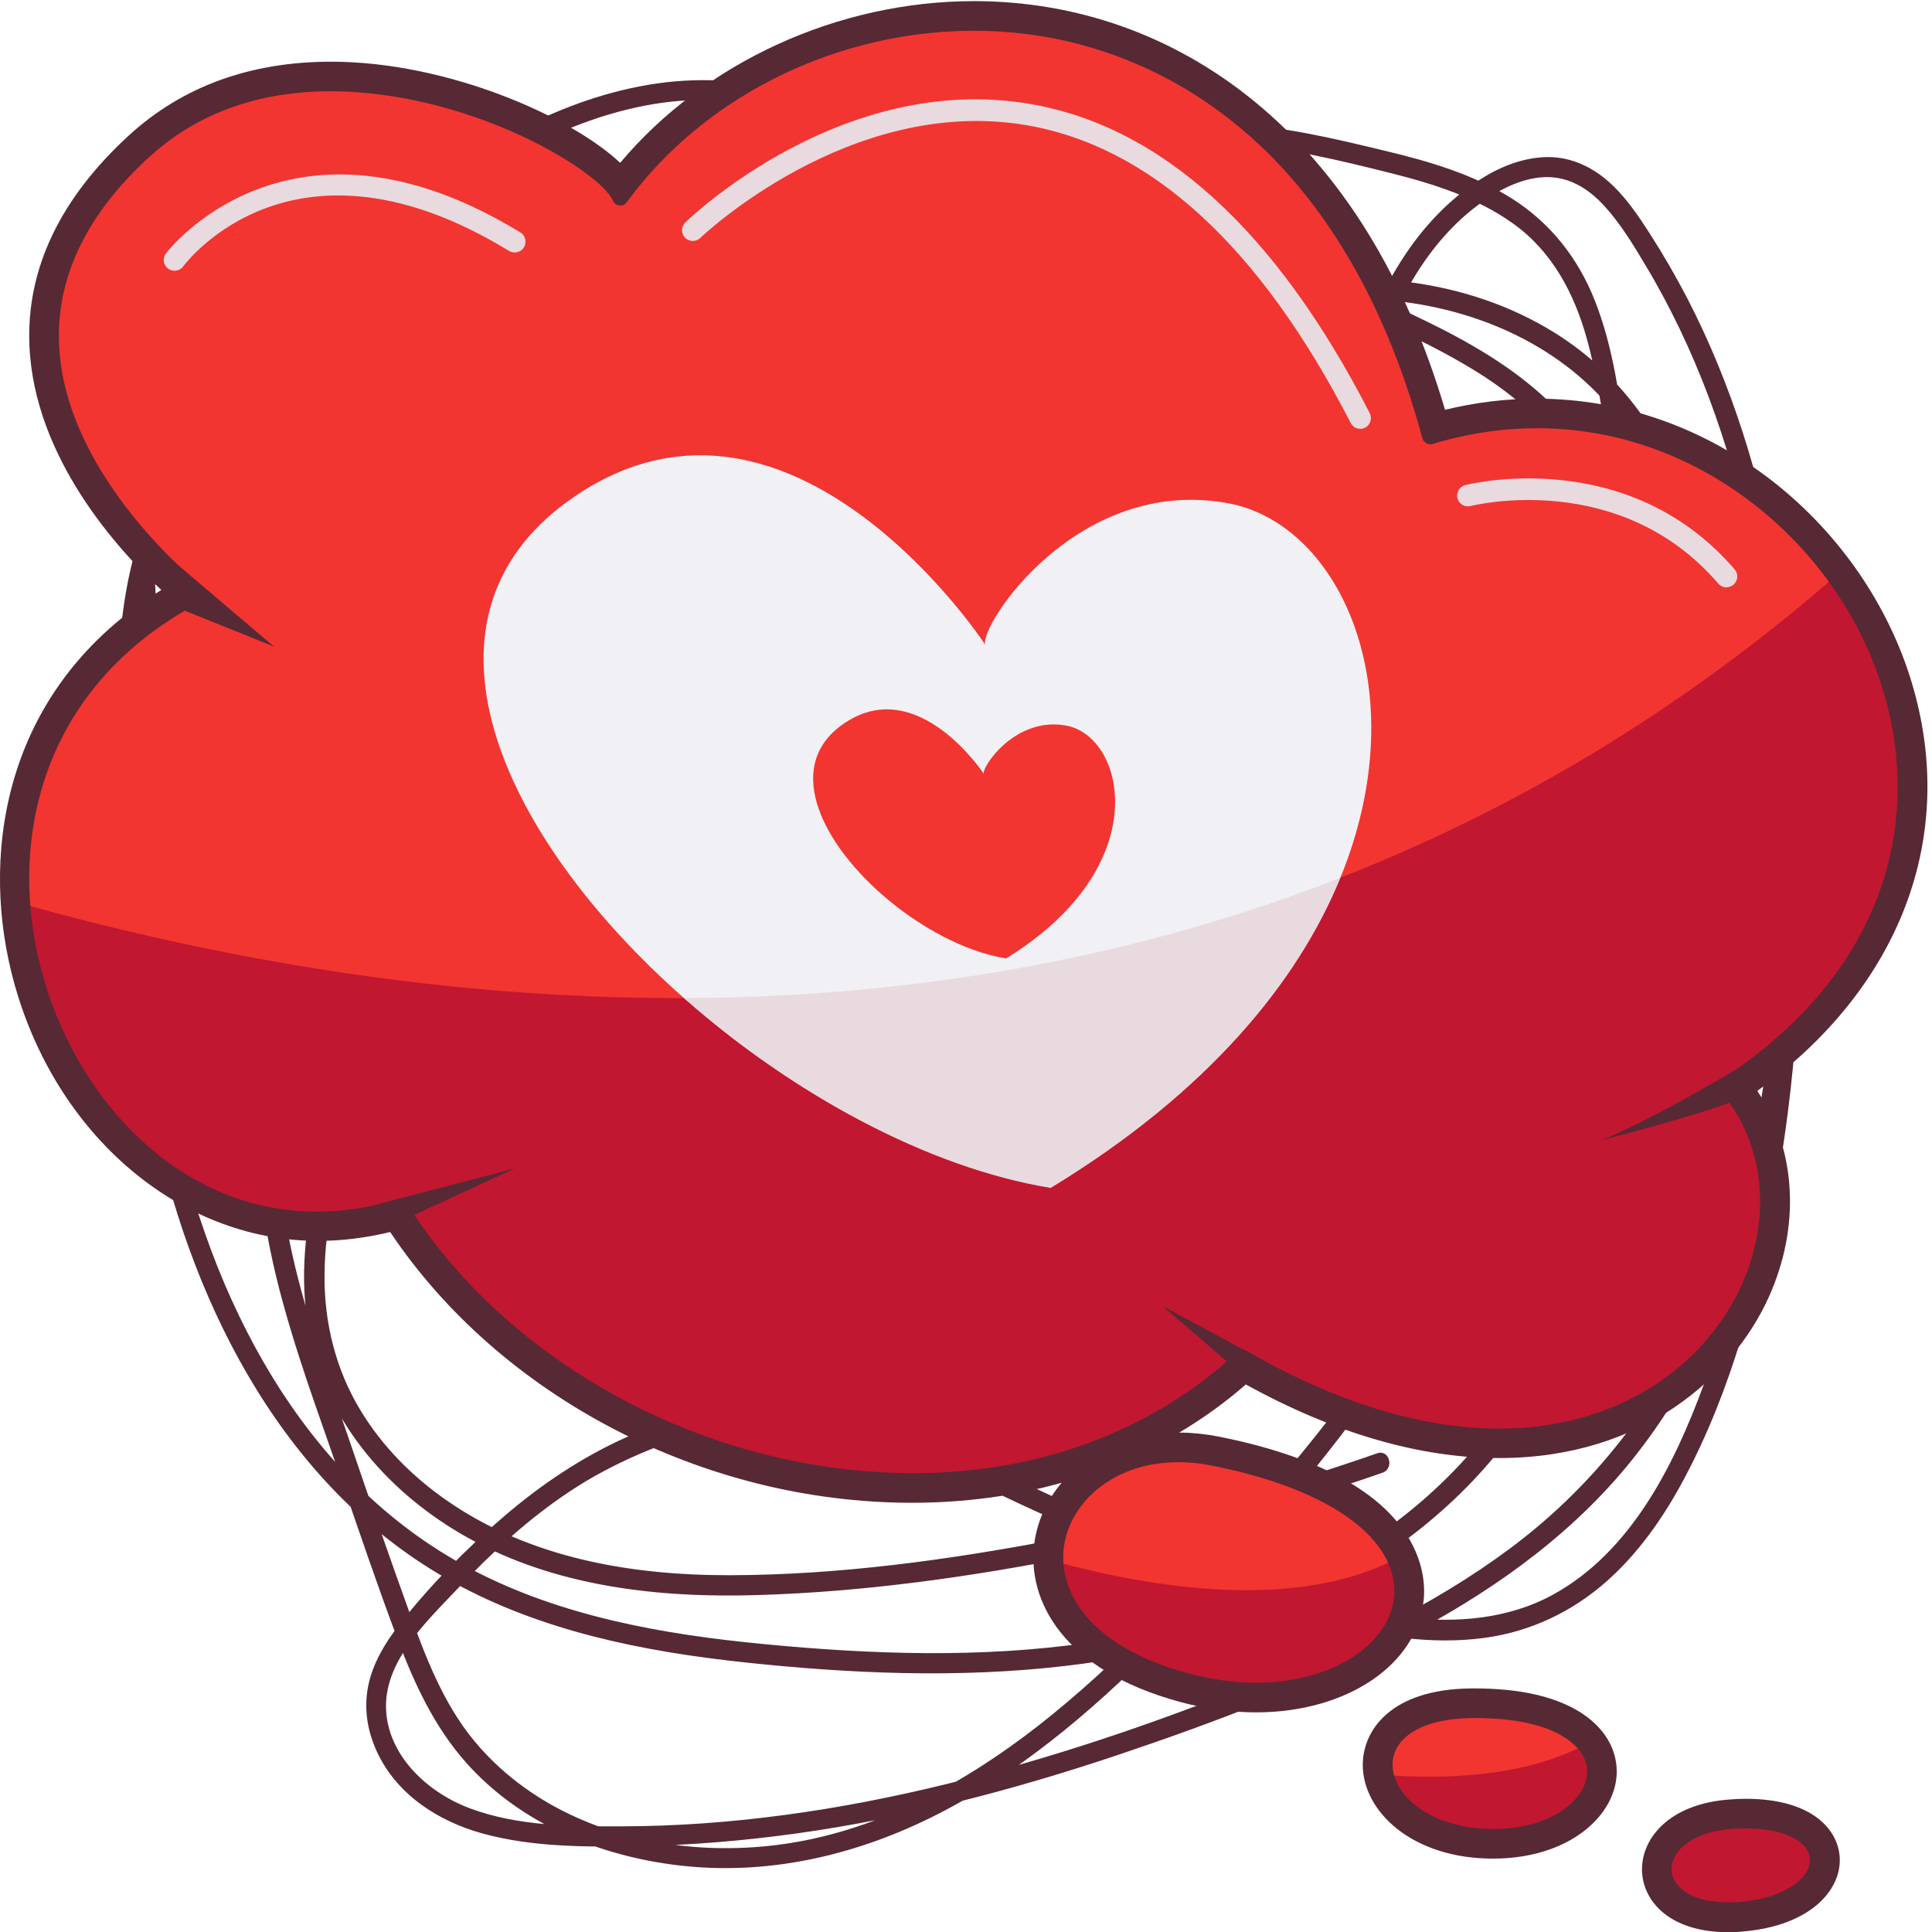 <?xml version="1.0" encoding="utf-8"?>

<svg version="1.1" id="Слой_1" xmlns="http://www.w3.org/2000/svg" xmlns:xlink="http://www.w3.org/1999/xlink" x="0px" y="0px"
	 viewBox="0 0 1024 1024" style="enable-background:new 0 0 1024 1024;" xml:space="preserve">
<style type="text/css">
	.st0{fill:#562935;}
	.st1{fill:#F23531;}
	.st2{fill:#C11730;}
	.st3{fill:#F1F0F5;}
	.st4{fill:#E8DADE;}
</style>
<g>
	<path class="st0" d="M82.1,263.6c-23.6,50.7-20.5,107.9-18.3,162.3c2.4,58.2,6.2,116.7,18.6,173.7
		c20.7,95.1,69.8,190.7,157.9,239.1c47.1,25.9,100.6,36.6,153.5,42.3c56.5,6.1,114.1,8.6,170.6,2c52-6,103.1-20,148.8-46
		c41.5-23.5,78.1-56.7,102.1-98.2c27.6-47.9,37.9-103.5,48.3-157.2c11.1-57.6,20.7-116.1,21.4-174.9c0.6-47-5.2-95.5-25.2-138.6
		c-9.5-20.5-22.5-39.5-38.8-55.2c-19.2-18.4-42.5-31.7-66.2-43.2c-25.1-12.2-50.8-23.7-76.8-33.8c-26.5-10.3-53.9-18.8-82.2-22.6
		c-28.3-3.8-56.6-2.2-84.3,4.9c-25.4,6.5-50,16.8-73.4,28.6c-82.6,41.6-150.7,108-201.5,184.7c-25.6,38.7-46.9,80.2-64.1,123.3
		c-19.8,49.7-37.4,103.6-35.5,157.6c2.1,59.2,24.6,115.7,43.6,171c9.8,28.4,19.4,56.9,30,85c8.9,23.8,19.6,46.9,36.6,66
		c28.7,32.2,70.5,49.4,112.7,54.3c46,5.4,91.6-4.8,133-25.1c45.4-22.3,84.7-55.5,120.2-91.2c39.8-40.1,76.9-83.4,110.6-128.7
		c32.4-43.5,60.9-92,69.8-146.3c4.3-26.2,4.3-53.2-2.1-79.1c-6.1-25-18.8-47.3-33-68.5c-13.9-20.6-29-40.7-39.3-63.5
		c-11.5-25.4-14.1-53.4-12.4-81c1.7-26.7,6.9-53.3,13-79.2c5.3-22.7,12.1-45.3,22.7-66.2c9.9-19.8,23.3-38.1,41.2-51.4
		c10-7.4,21.9-13.9,34.6-14.6c13-0.6,23.4,5.8,32,15.1c8.5,9.3,15.3,20.4,21.7,31.2c6.7,11.1,12.8,22.5,18.4,34.2
		c11.2,23.4,20.3,47.8,27.5,72.7c14.6,50.5,21.8,102.8,24.7,155.2c3,54.7,2.1,109.9-3.1,164.4c-5.5,57-16.7,113.7-36.5,167.5
		c-15.6,42.4-38.4,88.2-79.6,110.9c-23.8,13.1-51.2,15.2-77.8,12.2c-28.9-3.3-57.1-11.9-84.3-21.8c-26.3-9.5-52.2-20.3-77.9-31.3
		c-23.7-10.1-47.2-20.8-70.1-32.7c-44.8-23.2-87.6-51.1-122.6-87.8c-18.7-19.6-35.2-41.6-46.2-66.5c-11.1-25.2-16.4-52.9-19.1-80.3
		c-9-89,11.9-179.6,55.1-257.6C424.2,201,490.6,134.7,571.8,95.5c25.9-12.5,52.5-20.3,81.5-18.9c28,1.3,56,8.2,83.2,15
		c22.9,5.7,46.1,13,65.5,26.9c20.7,14.8,32.4,37,39.1,61.2c7.3,26.8,10.8,55,13.3,82.6c2.7,29.3,3.2,58.9,0.7,88.2
		c-4.4,51.2-19.2,101.8-47.3,145.2c-13.3,20.5-29.5,39-48.4,54.5c-21.4,17.5-46.4,30.2-71.4,41.9c-51.6,24.1-104.8,46.5-160.9,57.3
		c-103.4,19.8-211.8-10.2-293.5-76c-38.3-30.8-70.5-68.7-95.8-110.8c-12.8-21.3-23.9-43.7-33-66.8c-9.7-24.5-18.9-50.7-21.9-77
		c-3.2-27.4,3.9-52.9,17.9-76.4c13.8-23.1,32.2-43.4,50.8-62.7c37.2-38.8,79-75.6,126.8-100.7c22.8-12,47.5-21.1,73.1-24.6
		c25.2-3.4,50.8-0.9,75,6.9c48.7,15.6,89.6,49.4,126.2,84.1c72.9,69.3,142.7,148.9,178.6,244.3c18.2,48.4,31.9,106.1,14.2,156.6
		c-8.3,23.8-24.3,43.9-42.5,60.9c-19.2,17.9-41,33.2-63.5,46.6c-46.1,27.6-96.6,47-148.1,62c-52.7,15.4-108.3,23.3-158.8,45.7
		c-24.1,10.7-45.9,25.4-65.8,42.5c-19.9,17.1-39,36.4-55.2,57.1c-7.7,10-14.5,21.2-16.7,33.8c-2,11.6,0,23,4.9,33.6
		c10.5,22.7,32.6,36.9,56,43.3c26.5,7.3,55.2,7.2,82.5,6.7c28.2-0.5,56.4-2.9,84.4-6.8c57.6-8.1,114.1-22.9,169.1-41.3
		c51.2-17.2,102.3-36.5,150.3-61.3c44.8-23.1,87.3-52.4,119.7-91.4c33.6-40.4,55.6-89,69.8-139.2c15.8-56.1,23.8-115.3,17.1-173.4
		c-6.6-57.3-24.8-112.8-42.8-167.3c-8.2-24.8-17.4-49.6-31.6-71.7c-13.2-20.5-30.6-37.7-51.4-50.4c-41.8-25.6-92.6-32.4-140.5-25.6
		c-54.1,7.7-104.8,31.7-151.2,59.7c-91.2,55-168.9,129.8-237.8,210.5c-35.6,41.6-69.9,85-96,133.4c-25.2,46.8-44.1,101.7-33,155.3
		c9.6,46.2,42.9,83.3,83.3,105.9c46.9,26.2,101.7,32.2,154.6,30.5c55.9-1.7,112-9.6,166.9-20.4c55.5-10.9,110.1-25.8,163.5-44.4
		c6.5-2.3,3.7-12.6-2.8-10.3c-55.6,19.4-112.6,34.7-170.4,45.7c-56.7,10.8-114.9,18.8-172.7,18.9c-52.5,0.1-106.1-9.1-150-39.6
		c-18.3-12.7-34.3-28.8-45.8-47.9c-13.1-21.6-19.2-46.4-19-71.6c0.4-55.1,26.7-107.3,56.1-152.6c29.6-45.6,65-87.5,101.5-127.8
		c71-78.4,152.2-150.5,247.1-198.7C624,172.8,677,155.3,731,158.8c47.2,3,94.7,22.4,124.7,60c16.1,20.2,26.6,44.3,35.1,68.5
		c9.4,26.6,17.8,53.8,25.8,80.9c8.3,28.3,15.6,57,19.8,86.2c4.3,29.6,4.8,59.6,2.1,89.4c-4.9,54.2-18.7,109.4-42,158.7
		c-22.1,46.9-54.4,87.1-96,118.1c-41.3,30.8-88.5,52.8-136.1,71.8c-53.1,21.2-107.3,39.7-162.8,53.2
		c-56.3,13.8-114.1,22.3-172.1,22.4c-26.6,0.1-54.8-0.1-80.1-9.4c-21.7-8-42.8-26.7-44.7-51.1c-2-26.2,20.8-47.4,37.2-64.8
		c18.3-19.4,38-37.6,60.2-52.3c46.5-30.8,101.5-40.4,154.5-53.9c51.4-13.1,102.2-29.5,150-52.7c24-11.7,47.1-25.1,68.8-40.7
		c20.7-14.9,40.7-31.4,56.5-51.5c16.3-20.8,26.8-44.6,30.3-70.9c3.6-26.6,0.8-53.7-4.9-79.9c-10.8-49.5-31.8-96.3-58.5-139.1
		c-26.9-43.1-59.4-82.4-94.3-119.2c-35-37-72-73.8-114.8-101.8C447.7,53.1,399.2,37,348.5,44.2c-51.2,7.3-97.2,34.9-137.2,66.4
		c-22.1,17.5-43,36.5-62.7,56.6c-18.8,19.2-37.4,39.4-52.3,61.9c-14.3,21.5-24.6,46-25.2,72.2c-0.6,27,7.7,53.9,16.5,79.2
		c32.4,93.6,94.7,177.7,179.7,229.7c44.1,27,93.8,45.3,145,52.5c53.5,7.5,107,2,158.7-13.1c27.3-8,53.9-18.2,80-29.4
		c25.4-10.9,51-22.1,75.2-35.5c22.8-12.6,43.8-27.9,61.7-46.9c16.7-17.7,30.8-38,42-59.6c24.4-47.1,35.4-99.7,36.9-152.4
		c0.9-29.5-1.1-59-4.8-88.3c-3.4-26.2-6.9-53.4-16.7-78.2c-8.9-22.5-23.5-41.1-44-54.1c-20.2-12.7-43.5-19.6-66.5-25.1
		c-27.4-6.6-55.4-13.4-83.6-14.4c-29.1-1.1-56,6.7-82.1,19c-80.8,38.1-147.8,103.2-192.7,180.1c-44.9,76.9-68.6,167.1-63.2,256.3
		c1.6,25.9,5.2,52,12.7,76.8c8,26.5,21.2,50.4,38.3,72c31.4,39.9,72.8,71.1,116.5,96.3c45,26,93.2,46.3,141.3,65.8
		c26.7,10.8,53.7,21.1,81.6,28.3c27,7,55.4,11.6,83.3,7.8c24.3-3.3,46.4-13.8,64.7-30c16.9-15,30.2-34,40.8-53.9
		c25.4-47.5,39.8-101.7,49-154.5C951.6,574,955,517.4,955,460.8c-0.1-52.5-3.4-105.1-12.8-156.9c-9.1-50.5-24.3-100.1-47.9-145.8
		c-6-11.5-12.5-22.8-19.5-33.7c-6.6-10.3-13.7-20.9-23.1-28.9c-9.4-8-20.8-12.8-33.3-12.2c-12.7,0.6-24.9,5.8-35.4,12.8
		c-38.7,25.7-58.4,70.2-70,113.5c-6.6,24.7-11.6,50-14.8,75.4c-3.5,27.2-4.1,55.3,2.9,82c12.9,49.6,53,84.8,72.6,131.1
		c21.3,50.6,12.8,108.9-9.1,157.8c-22.8,51-58.5,95.5-94.3,137.9c-34.5,40.8-70.9,81-112.4,114.8c-38,31-82.3,57.1-130.9,66.8
		c-41.7,8.3-87.3,4.5-125.9-14.2c-19-9.2-36-22-49.5-38.2c-16.9-20.3-26.3-45.5-35.2-70.1c-10.3-28.6-20.3-57.4-30.1-86.2
		c-9.6-28.1-19.6-56.1-27.2-84.8c-7.4-27.8-12.3-56.4-11.3-85.3c1-29.4,7.9-58.2,16.5-86.2c13.9-45.2,32.4-89,55.4-130.3
		c44.5-80.2,106.4-152.1,184.2-201.5c19.5-12.4,39.9-23.3,61.1-32.6c26-11.4,53.7-20.7,82.2-23.3c57-5.2,112.2,15.7,163.3,38.4
		c24.7,11,49.7,21.9,72.6,36.2c21.2,13.2,39.6,30,53.4,50.9c25.8,39,35.3,86.6,37.4,132.7c2.5,56.7-5.4,113.7-15.4,169.3
		c-5,28.1-10.4,56.1-16.8,83.9c-6.2,26.9-13.7,53.7-25.2,78.8c-20.4,44.4-54.1,80.5-95.2,106.7c-43.7,27.8-93.5,43.7-144.6,51.1
		c-56.8,8.2-114.8,6.2-171.8,0.7c-53.2-5.1-107.4-14.6-155.1-39.7c-90-47.3-138.3-144.2-158.3-240.1
		c-11.4-54.5-14.9-110.2-17.2-165.8c-2.1-52.2-5.8-108.2,16.8-156.9C94.3,262.8,85,257.3,82.1,263.6L82.1,263.6z"/>
	<g>
		<g>
			<path class="st0" d="M754.6,847.8c1.5-15-2.1-65.4-109.3-86.5c-6.8-1.3-13.7-2-20.3-2c12.5-7.4,24.3-15.9,35.3-25.5
				c47.1,25.9,92.3,39,134.3,39c76.7,0,124-43.8,142.7-84.9c17.2-37.8,14.8-78.7-5.9-109.7c75.8-54.7,106.4-134.8,81.9-216.3
				c-12.4-41.3-38.4-79-73.2-106.4c-36.9-28.9-80.3-44.2-125.8-44.2c-16.1,0-32.4,2-48.4,5.9c-21-70.8-55-125.8-101.1-163.5
				C622.4,19,571,0.6,516.3,0.6c-72.3,0-142.9,32.5-187.6,85.7C302.4,61.6,237,32.7,175.5,32.7c-42.8,0-78.8,13.1-107.1,39
				c-36.7,33.6-54.5,71.1-52.8,111.4c2.5,59.8,47.3,108.7,69.9,129.6c-82.3,51-95.6,136.6-79.6,202.1
				C26.5,599,93.4,657.7,168.6,657.7c12.6,0,25.4-1.6,38.2-4.7c58.5,87.4,166,143.5,276.5,143.5c27.9,0,54.5-3.6,79.4-10.6
				c-7.7,9.1-12.9,20-14.5,32.2c-3.9,29.5,14.4,67,77.4,84c13.6,3.7,27.2,5.5,40.3,5.5c0,0,0,0,0,0
				C713.9,907.5,751.2,882.4,754.6,847.8z"/>
			<path class="st0" d="M836.2,906.7c-13.2-7.8-31.5-11.8-54.5-11.8l-2.1,0c-42.4,0.4-57.4,22.2-57.3,40.7c0.1,24.4,26,49.5,69,49.5
				c41,0,65.6-23.4,65.6-46.1C856.9,926.1,849.5,914.6,836.2,906.7z"/>
			<path class="st0" d="M925.3,953.4c-2.5,0-5.1,0.1-7.7,0.3c-33.3,2.1-47.8,21.1-47.3,37.9c0.5,16.2,14.8,32.5,45.6,32.5h0
				c2.7,0,5.4-0.1,8.3-0.4c36-3.2,51.7-22.4,50.9-38.9C974.5,970.3,961.1,953.4,925.3,953.4z"/>
		</g>
		<path class="st1" d="M915.1,575.7c73.7,84.9-41.6,267.6-256.3,144.2c-128.2,118.5-355.7,65.7-447-80.1
			C103.6,672.2,18.7,578.5,11.9,479.1c-4.3-62.5,22.3-127.3,93.4-164.4c0,0-154.8-119.5-29.1-234.6c89.2-81.7,241.4-2.8,252.6,24.5
			C424.9-26.7,682.8-45.9,758.1,231.2c87.5-26.3,169.1,11.8,214.6,74.3C1029.5,383.8,1030,500,915.1,575.7z"/>
		<path class="st1" d="M628.6,890.9c-48.1-12.9-68.4-38.8-69.4-63.3c-1.5-33.8,34-64.9,83.9-55.1c57.1,11.2,86.9,32.3,96.6,53.9
			C758.4,867.9,703.9,911.2,628.6,890.9z"/>
		<path class="st1" d="M791.3,973.7c-32.8,0-53.2-16.3-56.9-32.9c-3.8-16.9,9.8-34.1,45.4-34.5c32.5-0.3,51.8,7.7,60.4,18.4
			C856.2,944.7,834.6,973.7,791.3,973.7z"/>
		<path class="st2" d="M918.4,965.1c-50.1,3.2-49.1,52,4.8,47.2C977.1,1007.4,979,961.2,918.4,965.1z"/>
		<path class="st0" d="M916,1016.9c-16,0-28.4-4.9-34.7-14c-4.6-6.6-5.1-14.6-1.6-22c5.5-11.4,19.9-18.9,38.3-20.1l0,0
			c33.1-2.1,48.9,10.4,49.9,23.6c1.1,13.9-13.9,29.3-44.4,32.1C921,1016.7,918.4,1016.9,916,1016.9z M918.6,969.3
			c-15.3,1-27,6.7-31.2,15.3c-2.2,4.6-1.9,9.3,0.9,13.4c5.3,7.7,18.2,11.4,34.4,10c24.8-2.2,37.3-13.4,36.6-22.9
			C958.7,976.3,945.7,967.6,918.6,969.3L918.6,969.3z M918.4,965.1L918.4,965.1L918.4,965.1z"/>
		<path class="st3" d="M710.4,465.3c-22.5,55.1-70.1,113.6-153.5,164.3C491.9,619,419.8,579.6,362.5,529
			c-97.4-85.9-152-203.9-56.1-267.1c114.2-75.2,215.8,79.8,215.8,79.8c-3.3-9.9,48.9-90,129.1-74.9
			C710.5,278.1,751,366.1,710.4,465.3z"/>
		<path class="st1" d="M585.4,452.1c-7.7,18.7-23.9,38.6-52.2,55.9c-22.1-3.6-46.6-17-66.1-34.2C434,444.6,415.4,404.5,448,383
			c38.8-25.6,73.4,27.1,73.4,27.1c-1.1-3.4,16.6-30.6,43.9-25.5C585.5,388.5,599.3,418.4,585.4,452.1z"/>
		<path class="st2" d="M915.1,575.7c73.7,84.9-41.6,267.6-256.3,144.2c-128.2,118.5-355.7,65.7-447-80.1
			C103.6,672.2,18.7,578.5,11.9,479.1c88.1,24.6,211.6,50.4,350.6,49.9c57.3,50.6,129.5,90,194.4,100.5
			c83.3-50.7,130.9-109.2,153.5-164.3c88.9-34.7,177.7-86.1,262.3-159.7C1029.5,383.8,1030,500,915.1,575.7z"/>
		<path class="st4" d="M710.4,465.3c-22.5,55.1-70.1,113.6-153.5,164.3C491.9,619,419.8,579.6,362.5,529
			C472.1,528.6,591.3,511.8,710.4,465.3z"/>
		<path class="st2" d="M628.6,890.9c-48.1-12.9-68.4-38.8-69.4-63.3c52.3,14.3,127.1,26.1,180.5-1.2
			C758.4,867.9,703.9,911.2,628.6,890.9z"/>
		<path class="st2" d="M791.3,973.7c-32.8,0-53.2-16.3-56.9-32.9c30,2.3,73,1.3,105.8-16.1C856.2,944.7,834.6,973.7,791.3,973.7z"/>
		<path class="st0" d="M665.8,900.3c-12.3,0-25.3-1.7-38.3-5.2c-62.6-16.8-77.6-54.2-71.3-81.1c6.8-29.2,39.8-55.1,87.7-45.7l0,0
			c76.3,15,96.4,45,101.7,61.6c5,15.8,0.7,32.4-11.9,45.6C718.3,891.7,693.6,900.3,665.8,900.3z M624.5,775
			c-32.9,0-54.9,19.4-59.9,41c-5.4,23.2,8.5,55.6,65.2,70.9c47.7,12.8,82.5-1.2,97.7-17.2c10.5-11,14-24.2,9.9-37.1
			c-8-25.1-42.7-45.5-95.2-55.8C636,775.5,630.1,775,624.5,775z"/>
		<path class="st0" d="M791.3,978c-38.6,0-61.7-21.6-61.8-42.4c-0.1-15.2,13-33.1,50.2-33.5l0,0c45.3-0.5,61,14.6,66.3,23.7
			c5,8.5,4.9,18.5-0.3,27.5C837,968.5,816.2,978,791.3,978z M781.8,910.6c-0.6,0-1.3,0-2,0c-25.4,0.3-41.8,10-41.7,24.9
			c0.1,16.3,20.5,33.9,53.2,33.9c26.1,0,41.4-10.6,47.1-20.5c3.6-6.3,3.7-13.1,0.3-18.9C835.2,924.2,822.8,910.6,781.8,910.6z
			 M779.8,906.4L779.8,906.4L779.8,906.4z"/>
		<path class="st0" d="M484,789.4c-14,0-28.4-1-42.9-2.9c-94.7-12.6-183-66.8-231.2-141.8c-40.1,11.2-79.5,6.2-114.2-14.5
			c-32-19-58.1-50.6-73.7-88.7c-16.7-41.2-19.5-85.8-7.8-125.7c12.6-43.2,41.4-78.3,83.4-101.8c-17.2-14.7-72.1-66.4-74.8-131.1
			C21.2,144.8,38.1,109.2,73.2,77C120.6,33.6,181.8,36,224.9,45.6C271.4,55.9,315.2,80,329,97.2C381.3,30,472.5-4.3,558.2,11.6
			C614.6,22,715.5,63.8,761.1,225.9c106.4-29.7,198.6,32.9,235.2,111.2c18.8,40.2,23.1,84.6,12.1,125c-12,44.3-42.1,83.9-86.9,114.5
			c29.6,37.9,26.4,94.7-8.4,136.9c-42.2,51.3-130.9,81-253.6,11.6C612.7,767.2,551.6,789.4,484,789.4z M211.8,635.5
			c1.4,0,2.8,0.7,3.6,2c46.5,74.3,133.4,128.1,226.8,140.5c83.1,11.1,158.9-10.7,213.6-61.3c1.4-1.3,3.4-1.5,5-0.6
			c119.5,68.7,205.2,40.9,245.5-8.1c33.3-40.4,35.6-94.9,5.5-129.6c-0.8-0.9-1.2-2.2-1-3.4c0.2-1.2,0.9-2.3,1.9-3
			c103.7-68.3,107.1-164.3,75.7-231.4C953,264.8,862.9,204.2,759.3,235.3c-1.1,0.3-2.3,0.2-3.3-0.4c-1-0.6-1.8-1.5-2.1-2.6
			C710.2,71.3,611.6,30.2,556.7,20C472,4.4,381.8,39.4,332.2,107.2c-0.9,1.3-2.4,1.9-4,1.7c-1.5-0.2-2.9-1.2-3.4-2.6
			c-4.7-11.5-47-40.2-101.8-52.4c-41-9.1-99.3-11.5-144,29.4c-33.1,30.3-49.2,63.7-47.7,99.2c3,71.2,75.8,128.3,76.5,128.9
			c1.2,0.9,1.8,2.3,1.6,3.8c-0.1,1.5-1,2.7-2.3,3.4C12.3,368,0,464.6,30,538.4c27.3,67.2,93.7,123.3,180.6,97.3
			C211,635.5,211.4,635.5,211.8,635.5z"/>
	</g>
	<path class="st4" d="M92.5,143.5c-1.2,0-2.4-0.4-3.4-1.1c-2.5-1.9-3.1-5.4-1.2-8c0.6-0.9,65.5-86,187.9-11.2
		c2.7,1.6,3.5,5.2,1.9,7.9c-1.6,2.7-5.2,3.5-7.9,1.9c-113.2-69.2-170.3,5-172.7,8.2C96,142.7,94.3,143.5,92.5,143.5z"/>
	<path class="st4" d="M721,227.3c-2.1,0-4.1-1.1-5.1-3.1c-48.3-93.9-106.5-147.1-172.8-158c-93-15.3-171.1,59.1-171.9,59.9
		c-2.3,2.2-5.9,2.1-8.1-0.1c-2.2-2.3-2.1-5.9,0.1-8.1c3.3-3.2,82.9-79.2,181.6-63C615,66.4,676,121.6,726,219
		c1.4,2.8,0.3,6.3-2.5,7.7C722.7,227.1,721.8,227.3,721,227.3z"/>
	<path class="st4" d="M915,311.3c-1.6,0-3.2-0.7-4.3-2c-52.4-61-130.4-41.3-131.2-41.1c-3.1,0.8-6.2-1-7-4.1c-0.8-3,1-6.2,4.1-7
		c0.9-0.2,85.6-21.9,142.8,44.7c2.1,2.4,1.8,6-0.6,8.1C917.6,310.8,916.3,311.3,915,311.3z"/>
	<path class="st0" d="M922.2,565.6c0,0-42.3,25.7-72.9,38.6c63.3-16.4,75.5-23,75.5-23L922.2,565.6z"/>
	<polygon class="st0" points="670.9,721.7 616.3,692.3 656.9,727.3 	"/>
	<polygon class="st0" points="197.4,639 272.8,619.3 212.7,647.1 	"/>
	<polygon class="st0" points="95.3,300.3 145.2,342.7 92.5,321.5 	"/>
</g>
</svg>

